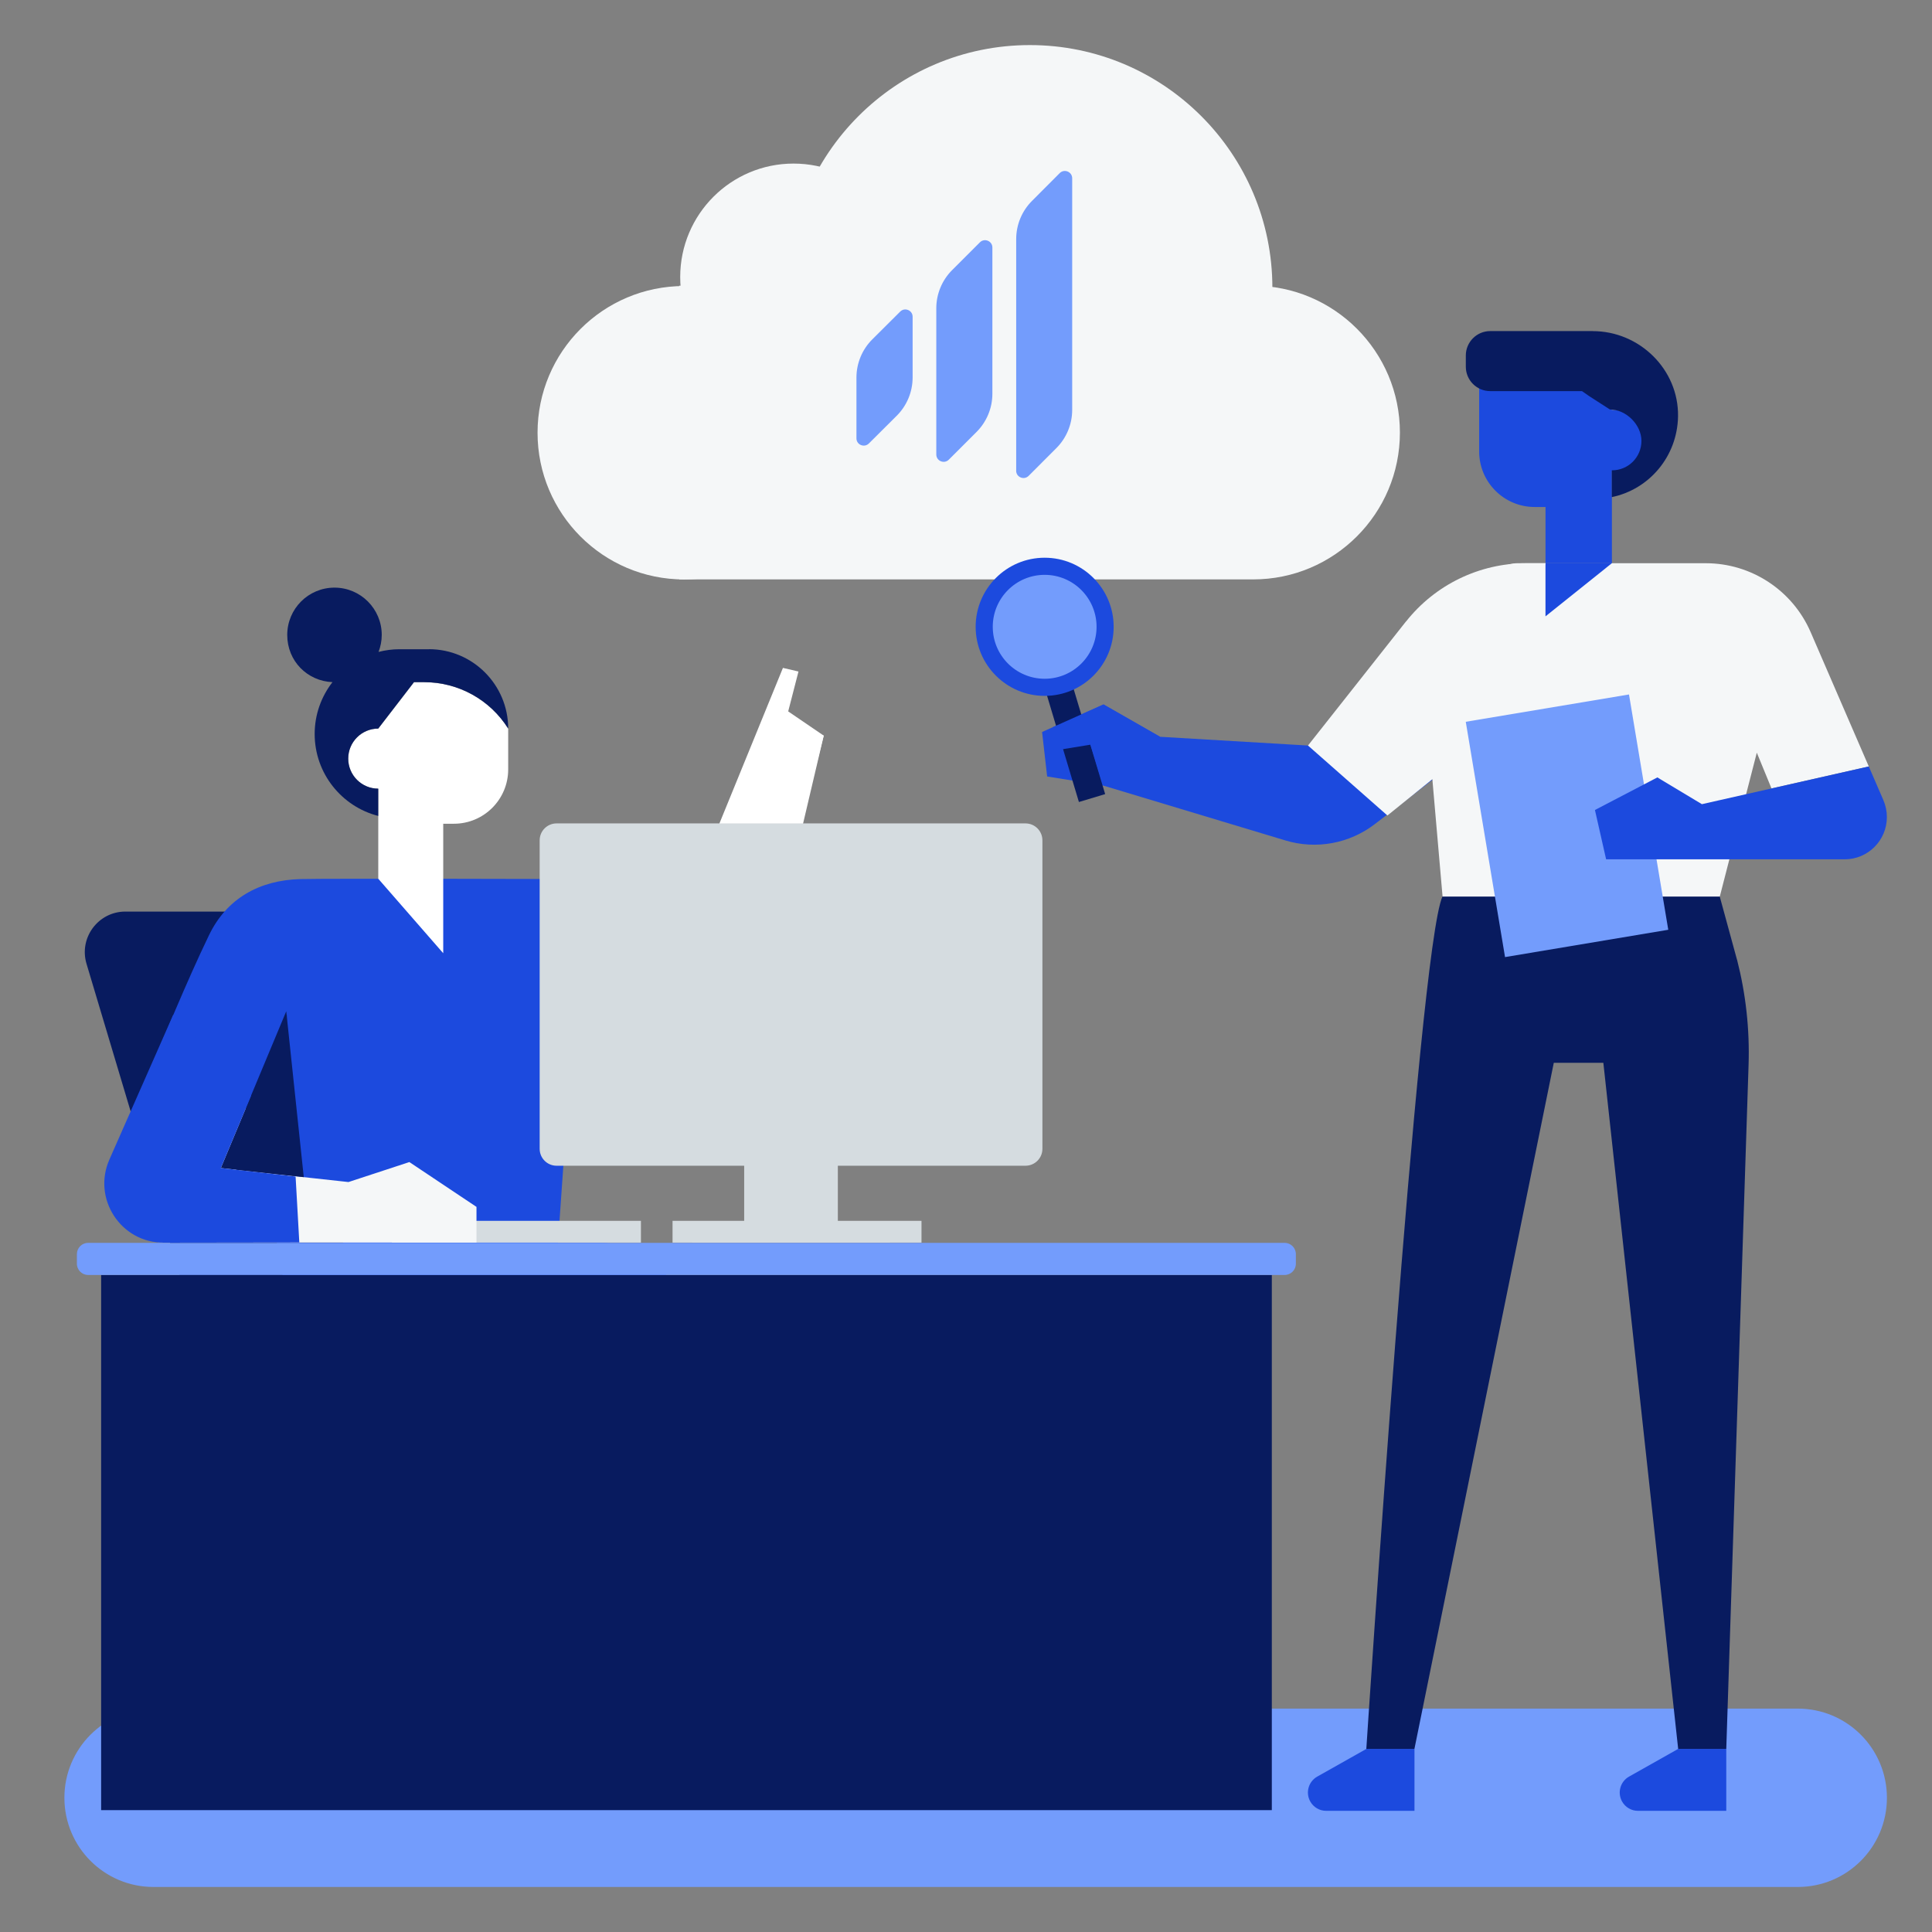 <svg xmlns="http://www.w3.org/2000/svg" width="600" height="600" viewBox="0 0 600 600" fill="none"><rect x="0" y="0" width="600" height="600" fill="#808080" stroke="none"/><g clip-path="url(#clip0_1671_4038)"><path d="M212.455 179.953C237.591 179.953 257.968 159.554 257.968 134.39C257.968 109.227 237.591 88.828 212.455 88.828C187.318 88.828 166.941 109.227 166.941 134.39C166.941 159.554 187.318 179.953 212.455 179.953Z" fill="#F5F7F8"></path><path d="M319.834 164.795C361.43 164.795 395.15 131.038 395.15 89.397C395.15 47.757 361.43 14 319.834 14C278.238 14 244.518 47.757 244.518 89.397C244.518 131.038 278.238 164.795 319.834 164.795Z" fill="#F5F7F8"></path><path d="M246.444 121.276C265.884 121.276 281.644 105.5 281.644 86.038C281.644 66.577 265.884 50.8 246.444 50.8C227.003 50.8 211.244 66.577 211.244 86.038C211.244 105.5 227.003 121.276 246.444 121.276Z" fill="#F5F7F8"></path><path d="M210.923 88.725H389.198C414.347 88.725 434.755 109.17 434.755 134.332C434.755 159.508 414.333 179.938 389.198 179.938H210.923V88.711V88.725Z" fill="#F5F7F8"></path><path d="M144.666 462.339H84.988C79.43 462.339 74.528 458.688 72.924 453.343L26.871 299.321C24.449 291.231 30.503 283.097 38.935 283.097H121.967C127.234 283.097 131.96 286.397 133.783 291.348L188.006 438.74C190.661 445.954 186.299 453.839 178.786 455.431L147.248 462.076C146.402 462.266 145.526 462.339 144.651 462.339H144.666Z" fill="#081B5F"></path><path d="M208.122 563.584C212.061 563.584 215.241 560.4 215.241 556.458C215.241 552.515 212.061 549.331 208.122 549.331C204.184 549.331 201.003 552.529 201.003 556.458C201.003 560.386 204.198 563.584 208.122 563.584Z" fill="#D5DCE0"></path><path d="M106.577 563.584C110.516 563.584 113.696 560.4 113.696 556.458C113.696 552.515 110.502 549.331 106.577 549.331C102.653 549.331 99.459 552.529 99.459 556.458C99.459 560.386 102.653 563.584 106.577 563.584Z" fill="#D5DCE0"></path><path d="M214.847 547.71V538.378H99.153V547.71H214.847Z" fill="#D5DCE0"></path><path d="M130.107 539.853H155.621V445.106H130.107V539.853Z" fill="#D5DCE0"></path><path d="M210.573 407.547C209.814 396.842 204.212 390.169 193.126 386.459C190.952 386.299 188.779 386.007 186.591 385.992C162.258 385.963 137.926 385.963 113.609 385.992C112.383 385.992 85.98 385.978 85.98 385.978L91.8 419.419C93.419 428.707 101.472 435.498 110.881 435.512C110.881 435.512 125.877 512.735 138.306 543.986H152.441C152.091 535.399 146.912 441.514 146.664 435.483C151.449 435.483 171.492 435.483 176.277 435.483C176.686 436.52 201.397 529.485 205.146 543.913H219.588C219.296 538.817 211.346 418.163 210.587 407.547H210.573Z" fill="#1C4ADE"></path><path d="M171.901 405.677L176.263 343.365L172.222 326.98C172.222 326.98 179.603 342.62 180.843 345.57C181.821 345.643 182.783 345.716 183.761 345.789H183.819C184.636 345.585 185.453 345.395 186.27 345.205H186.387C187.393 344.971 188.4 344.738 189.406 344.533H189.465C190.281 344.343 191.098 344.139 191.93 343.964H192.032C192.834 343.759 193.637 343.569 194.439 343.379C199.37 342.255 204.315 341.204 209.216 339.962C210.252 339.699 211.113 338.809 212.061 338.21C206.372 324.015 194.979 295.626 194.979 295.626L182.317 273.006C182.317 273.006 101.487 272.772 93.245 273.006C80.51 273.371 70.4 279.008 64.886 290.471C57.549 305.703 51.276 321.46 44.551 336.983C55.171 339.334 65.805 341.7 76.44 344.051C80.655 334.413 89.073 315.151 89.073 315.151L88.489 361.561L116.658 399.456L171.93 405.677H171.901Z" fill="#1C4ADE"></path><path d="M199.049 379.143H121.734V385.904H199.049V379.143Z" fill="#D5DCE0"></path><path d="M147.948 374.791L127.132 360.889L108.226 367.095L73.362 363.284L76.44 344.051C76.44 344.051 55.185 339.334 44.551 336.983C43.88 338.443 39.314 349.016 34.617 359.969C29.336 372.25 38.351 385.933 51.714 385.89H147.977V374.791H147.948Z" fill="#F5F7F8"></path><path d="M68.577 362.743L94.339 365.576L88.897 314.056L68.577 362.743Z" fill="#081B5F"></path><path d="M91.815 365.386L68.577 362.743L78.001 340.239L53.8 315.136L33.975 360.1C28.607 372.279 37.534 385.948 50.809 385.919C66.389 385.89 84.288 385.86 92.953 385.86L91.8 365.357L91.815 365.386Z" fill="#1C4ADE"></path><path d="M161.908 435.497C166.693 435.497 171.478 435.483 176.263 435.468C171.478 435.468 166.693 435.483 161.908 435.497Z" fill="#96A6B0"></path><path d="M180.843 345.555C181.135 345.92 181.412 346.285 181.704 346.65C182.39 346.358 183.075 346.081 183.761 345.774C182.783 345.701 181.821 345.628 180.843 345.555Z" fill="#739CFC"></path><path d="M191.915 343.934C191.098 344.124 190.281 344.328 189.45 344.504C190.267 344.314 191.084 344.109 191.915 343.934Z" fill="#739CFC"></path><path d="M194.424 343.35C193.622 343.54 192.805 343.715 192.017 343.92C192.82 343.73 193.637 343.555 194.424 343.35Z" fill="#739CFC"></path><path d="M245.364 563.511H219.413V545.315H233.548L247.99 553.449C252.804 556.165 250.878 563.496 245.35 563.496L245.364 563.511Z" fill="#D5DCE0"></path><path d="M178.378 563.584H152.427V545.388H166.562L181.004 553.522C185.818 556.239 183.892 563.569 178.363 563.569L178.378 563.584Z" fill="#D5DCE0"></path><path d="M214.468 310.872L203.104 303.147L237.939 222.726L255.824 228.451L238.829 300.737C236.714 311.909 223.877 317.239 214.482 310.858" fill="white"></path><path d="M219.311 265.792L243.147 207.422L247.975 208.546L244.781 220.93L255.809 228.451L250.703 248.852L241.688 247.07L219.296 265.777L219.311 265.792Z" fill="white"></path><path d="M214.964 381.479V385.89H276.363V381.479" fill="#D5DCE0"></path><path d="M172.849 362.028H318.478C321.38 362.028 323.729 359.677 323.729 356.771V260.973C323.729 258.066 321.38 255.715 318.478 255.715H172.849C169.946 255.715 167.598 258.066 167.598 260.973V356.771C167.598 359.677 169.946 362.028 172.849 362.028Z" fill="#D5DCE0"></path><path d="M231.112 381.48H260.2V361.561H231.112V381.48Z" fill="#D5DCE0"></path><path d="M286.18 379.143H208.866V385.904H286.18V379.143Z" fill="#D5DCE0"></path><path d="M558.342 530.624H47.658C32.385 530.624 20 543.022 20 558.312C20 573.616 32.385 586.015 47.658 586.015H558.342C573.615 586.015 586 573.616 586 558.327C586 543.022 573.615 530.624 558.342 530.624Z" fill="#739CFC"></path><path d="M265.977 136.114V117.217C265.991 112.763 267.771 108.499 270.922 105.374L279.558 96.772C280.987 95.341 283.438 96.363 283.423 98.379V117.275C283.409 121.729 281.629 125.993 278.478 129.119L269.842 137.72C268.413 139.151 265.962 138.129 265.977 136.114Z" fill="#739CFC"></path><path d="M290.776 141.152V95.735C290.776 91.281 292.555 87.017 295.692 83.877L304.313 75.261C305.743 73.83 308.193 74.853 308.193 76.868V122.284C308.193 126.738 306.414 131.002 303.277 134.142L294.656 142.758C293.226 144.189 290.776 143.167 290.776 141.152Z" fill="#739CFC"></path><path d="M315.589 146.175V74.254C315.589 69.799 317.354 65.535 320.491 62.396L329.097 53.765C330.527 52.334 332.978 53.342 332.978 55.371V127.293C332.978 131.747 331.212 136.011 328.076 139.151L319.455 147.782C318.025 149.213 315.574 148.205 315.574 146.175H315.589Z" fill="#739CFC"></path><path d="M394.975 395.937H31.407V562.153H394.975V395.937Z" fill="#081B5F"></path><path d="M27.381 395.952H398.957C400.883 395.952 402.444 394.389 402.444 392.461V389.482C402.444 387.555 400.883 385.978 398.957 385.978H27.381C25.456 385.978 23.88 387.54 23.88 389.482V392.461C23.88 394.389 25.441 395.952 27.381 395.952Z" fill="#739CFC"></path><path d="M131.8 211.861H128.576L117.475 226.275C112.325 226.275 108.153 230.451 108.153 235.606C108.153 240.761 112.325 244.938 117.475 244.938V272.903L137.649 296.035V255.818H140.961C150.282 255.818 157.824 248.253 157.824 238.936V226.289C152.208 217.323 142.361 211.876 131.785 211.876" fill="white"></path><path d="M133.214 201.624H124.01C121.778 201.624 119.633 201.931 117.562 202.456C118.189 200.821 118.554 199.039 118.554 197.185C118.554 189.08 111.989 182.494 103.879 182.494C95.768 182.494 89.204 189.065 89.204 197.185C89.204 205.304 95.433 211.511 103.252 211.846C99.794 216.3 97.723 221.879 97.723 227.939C97.723 240.206 106.125 250.487 117.46 253.393V244.923C112.325 244.923 108.138 240.747 108.138 235.592C108.138 230.437 112.31 226.26 117.46 226.26L128.561 211.846H131.785C142.361 211.846 152.193 217.294 157.824 226.26C157.824 212.65 146.796 201.609 133.2 201.609" fill="#081B5F"></path><path d="M409.081 551.741C406.353 553.274 405.376 556.75 406.922 559.48C407.929 561.277 409.811 562.372 411.868 562.372H439.278V543.139H424.34L409.081 551.741Z" fill="#1C4ADE"></path><path d="M505.914 551.741C503.186 553.274 502.209 556.75 503.755 559.48C504.761 561.277 506.643 562.372 508.7 562.372H536.11V543.139H521.173L505.914 551.741Z" fill="#1C4ADE"></path><path d="M539.436 298.036L534.083 278.423H447.972C440.459 294.75 424.325 543.139 424.325 543.139H439.263L482.544 330.061H497.934L521.172 543.139H536.11L543.039 330.572C543.389 319.605 542.179 308.652 539.451 298.021L539.436 298.036Z" fill="#081B5F"></path><path d="M471.224 174.915H529.75C543.885 174.915 556.679 183.326 562.31 196.309L580.369 238.03L550.158 244.865L545.592 233.752L534.097 278.438H448.001L441.305 201.42C441.305 201.42 459.306 174.915 471.224 174.915Z" fill="#F5F7F8"></path><path d="M485.943 112.587H489.24L500.575 127.308C505.826 127.249 510.13 131.455 510.203 136.712C510.261 141.969 506.06 146.292 500.808 146.35H500.589V174.915H479.977V157.449H476.593C467.082 157.449 459.365 149.724 459.365 140.202V117.348C465.112 108.192 475.149 112.587 485.943 112.587Z" fill="#1C4ADE"></path><path d="M500.575 174.915H479.963V191.416L500.575 174.915Z" fill="#1C4ADE"></path><path d="M494.652 102.818H462.807C458.621 102.818 455.222 106.22 455.222 110.412V113.873C455.222 118.064 458.606 121.466 462.807 121.466H491.297L493.529 123.014L499.962 127.162C504.995 127.162 509.765 131.893 509.765 136.931C509.765 141.97 505.695 146.058 500.648 146.058H500.56V154.382C512.26 151.958 520.925 141.677 521.129 129.308C521.362 114.749 509.182 102.832 494.638 102.832L494.652 102.818Z" fill="#081B5F"></path><path d="M349.491 245.055L325.202 241.141L323.627 227.326L342.708 218.783L360.271 228.83L349.491 245.069V245.055Z" fill="#1C4ADE"></path><path d="M327.697 194.848L319.542 197.302L335.064 249.071L343.218 246.617L327.697 194.848Z" fill="#081B5F"></path><path d="M406.193 231.532L360.271 228.816L342.707 218.769L326.997 225.807L328.485 232.919L338.652 231.269L342.605 243.959L399.22 261.016C408.746 263.893 419.074 261.995 426.98 255.92L444.85 242.192L406.207 231.561L406.193 231.532Z" fill="#1C4ADE"></path><path d="M436.637 193.008L406.208 231.532L430.875 253.262L453.121 235.314L479.992 174.915H474.011C459.452 174.915 445.696 181.588 436.666 193.008H436.652H436.637Z" fill="#F5F7F8"></path><path d="M505.899 215.673L455.207 224.157L467.403 297.233L518.095 288.748L505.899 215.673Z" fill="#739CFC"></path><path d="M584.92 248.531L580.369 238.031L528.539 249.743L514.71 241.433L495.323 251.553L498.795 266.872H572.871C580.121 266.872 585.985 260.987 585.985 253.744C585.985 251.948 585.621 250.166 584.906 248.516" fill="#1C4ADE"></path><path d="M324.429 216.111C336.274 216.111 345.858 206.502 345.858 194.658C345.858 182.815 336.26 173.206 324.429 173.206C312.599 173.206 303 182.815 303 194.658C303 206.502 312.599 216.111 324.429 216.111Z" fill="#1C4ADE"></path><path d="M324.429 210.795C333.328 210.795 340.548 203.567 340.548 194.659C340.548 185.751 333.328 178.522 324.429 178.522C315.531 178.522 308.31 185.751 308.31 194.659C308.31 203.567 315.531 210.795 324.429 210.795Z" fill="#739CFC"></path></g><defs><clipPath id="clip0_1671_4038"><rect width="566" height="572" fill="white" transform="translate(20 14)"></rect></clipPath></defs></svg>
